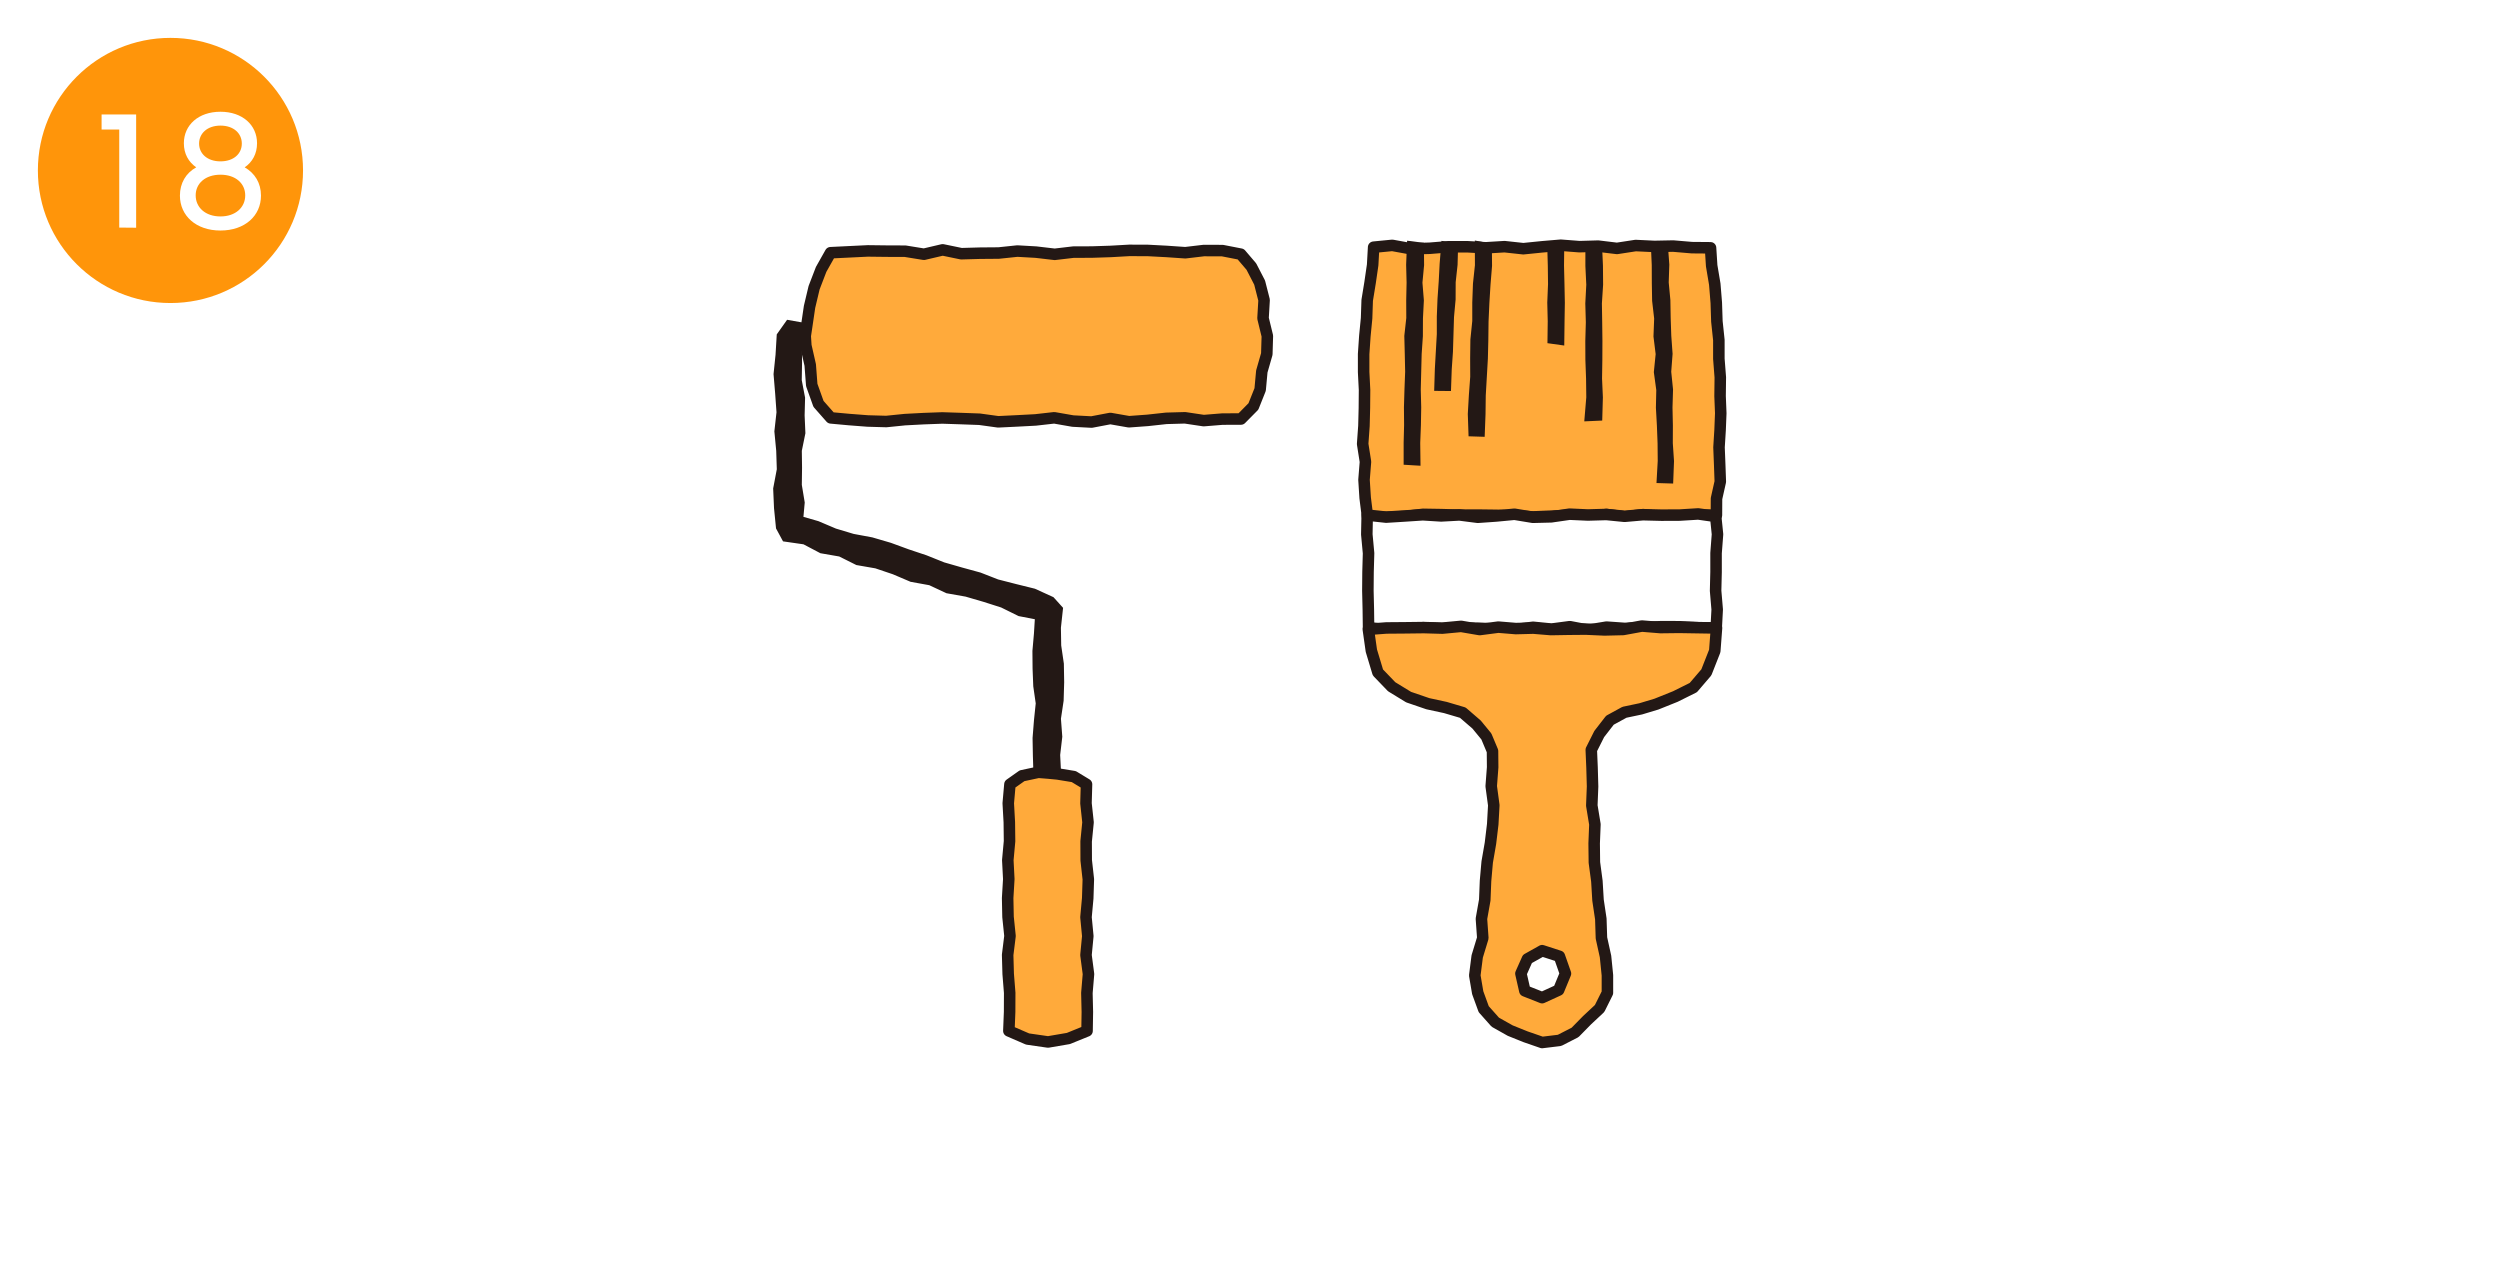 <?xml version="1.0" encoding="UTF-8"?><svg id="_レイヤー_2" xmlns="http://www.w3.org/2000/svg" width="330" height="170" viewBox="0 0 330 170"><defs><style>.cls-1{fill:#fff;}.cls-2{fill:#ffaa3b;}.cls-3{fill:#ff950a;}.cls-4{fill:#231815;}.cls-5{stroke-miterlimit:10;stroke-width:1.22px;}.cls-5,.cls-6{fill:none;stroke:#231815;}.cls-6{stroke-linecap:round;stroke-linejoin:round;stroke-width:1.52px;}</style></defs><g id="_レイヤー_1-2"><rect class="cls-1" width="330" height="170"/><circle class="cls-3" cx="22.5" cy="22.5" r="17.5"/><path class="cls-1" d="m15.74,30.04v-12.94h-2.33v-1.99h4.56v14.95l-2.22-.02Z"/><path class="cls-1" d="m34.45,25.82c0,2.66-2.12,4.61-5.35,4.61s-5.35-1.96-5.35-4.61c0-1.65.79-2.98,2.15-3.73-1.02-.72-1.63-1.79-1.63-3.18,0-2.4,1.92-4.16,4.83-4.16s4.83,1.76,4.83,4.16c0,1.38-.61,2.48-1.63,3.18,1.35.77,2.15,2.08,2.15,3.73Zm-5.35-2.76c-1.99,0-3.27,1.15-3.27,2.73s1.27,2.78,3.27,2.78,3.27-1.2,3.27-2.78-1.27-2.73-3.27-2.73Zm0-6.48c-1.74,0-2.82,1.04-2.82,2.37s1.08,2.35,2.82,2.35,2.82-1,2.82-2.35-1.08-2.37-2.82-2.37Z"/><polygon class="cls-4" points="106.41 43.28 104.17 42.88 103.13 44.35 102.98 46.87 102.72 49.39 102.93 51.91 103.11 54.43 102.83 56.95 103.07 59.47 103.15 61.99 102.67 64.52 102.78 67.05 103.03 69.57 103.75 70.9 106.25 71.26 108.49 72.44 110.97 72.87 113.23 74 115.7 74.43 118.07 75.23 120.37 76.21 122.85 76.66 125.12 77.72 127.6 78.16 130 78.86 132.38 79.62 134.65 80.74 137.24 81.24 137.09 83.66 136.89 85.95 136.91 88.25 137 90.54 137.33 92.84 137.09 95.14 136.91 97.43 136.95 99.74 137.02 102.05 138.34 102.15 139.45 102.01 139.33 99.64 139.61 97.24 139.43 94.85 139.79 92.45 139.86 90.05 139.82 87.65 139.47 85.25 139.43 82.84 139.69 80.44 138.69 79.33 136.41 78.29 133.99 77.69 131.57 77.07 129.24 76.16 126.83 75.5 124.43 74.81 122.11 73.88 119.75 73.09 117.4 72.23 115.01 71.53 112.54 71.07 110.14 70.35 107.83 69.37 105.4 68.67 105.61 66.35 105.23 64.05 105.26 61.74 105.23 59.45 105.7 57.14 105.6 54.84 105.66 52.54 105.22 50.23 105.26 47.92 105.24 45.53 106.47 45.69 106.13 44.35 106.41 43.28"/><polygon class="cls-5" points="106.41 43.28 104.17 42.88 103.13 44.35 102.98 46.87 102.72 49.39 102.93 51.91 103.11 54.43 102.83 56.95 103.07 59.47 103.15 61.99 102.67 64.52 102.78 67.05 103.03 69.57 103.75 70.9 106.25 71.26 108.49 72.44 110.97 72.87 113.23 74 115.7 74.43 118.07 75.23 120.37 76.21 122.85 76.66 125.12 77.72 127.6 78.16 130 78.86 132.38 79.62 134.65 80.74 137.24 81.24 137.09 83.66 136.89 85.95 136.91 88.25 137 90.54 137.33 92.84 137.09 95.14 136.91 97.43 136.95 99.74 137.02 102.05 138.34 102.15 139.45 102.01 139.33 99.64 139.61 97.24 139.43 94.85 139.79 92.45 139.86 90.05 139.82 87.65 139.47 85.25 139.43 82.84 139.69 80.44 138.69 79.33 136.41 78.29 133.99 77.69 131.57 77.07 129.24 76.16 126.83 75.5 124.43 74.81 122.11 73.88 119.75 73.09 117.4 72.23 115.01 71.53 112.54 71.07 110.14 70.35 107.83 69.37 105.4 68.67 105.61 66.35 105.23 64.05 105.26 61.74 105.23 59.45 105.7 57.14 105.6 54.84 105.66 52.54 105.22 50.23 105.26 47.92 105.24 45.53 106.47 45.69 106.13 44.35 106.41 43.28"/><polygon class="cls-2" points="163.78 33.55 161.37 33.08 158.91 33.07 156.46 33.36 153.99 33.19 151.53 33.06 149.07 33.05 146.61 33.19 144.14 33.27 141.68 33.28 139.22 33.57 136.75 33.28 134.29 33.14 131.82 33.4 129.36 33.42 126.89 33.49 124.43 32.98 121.96 33.56 119.49 33.16 117.03 33.15 114.56 33.12 112.09 33.24 109.63 33.36 108.39 35.56 107.46 37.98 106.86 40.5 106.48 43.08 106.29 44.35 106.37 45.62 106.95 48.18 107.15 50.82 108.04 53.31 109.67 55.16 112.07 55.38 114.53 55.57 116.99 55.64 119.45 55.39 121.92 55.26 124.38 55.17 126.84 55.25 129.3 55.34 131.76 55.68 134.23 55.56 136.69 55.43 139.16 55.15 141.62 55.58 144.09 55.71 146.56 55.24 149.02 55.67 151.48 55.49 153.95 55.22 156.42 55.15 158.89 55.52 161.36 55.32 163.81 55.31 165.45 53.65 166.34 51.42 166.56 49.03 167.22 46.73 167.29 44.35 166.72 42.01 166.86 39.61 166.27 37.3 165.18 35.19 163.78 33.55"/><polygon class="cls-6" points="163.78 33.55 161.37 33.08 158.91 33.07 156.46 33.36 153.99 33.19 151.53 33.06 149.07 33.05 146.61 33.19 144.14 33.27 141.68 33.28 139.22 33.57 136.75 33.28 134.29 33.14 131.82 33.4 129.36 33.42 126.89 33.49 124.43 32.98 121.96 33.56 119.49 33.16 117.03 33.15 114.56 33.12 112.09 33.24 109.63 33.36 108.39 35.56 107.46 37.98 106.86 40.5 106.48 43.08 106.29 44.35 106.37 45.62 106.95 48.18 107.15 50.82 108.04 53.31 109.67 55.16 112.07 55.38 114.53 55.57 116.99 55.64 119.45 55.39 121.92 55.26 124.38 55.17 126.84 55.25 129.3 55.34 131.76 55.68 134.23 55.56 136.69 55.43 139.16 55.15 141.62 55.58 144.09 55.71 146.56 55.24 149.02 55.67 151.48 55.49 153.95 55.22 156.42 55.15 158.89 55.52 161.36 55.32 163.81 55.31 165.45 53.65 166.34 51.42 166.56 49.03 167.22 46.73 167.29 44.35 166.72 42.01 166.86 39.61 166.27 37.3 165.18 35.19 163.78 33.55"/><polygon class="cls-2" points="139.6 102.16 138.34 102.04 137.07 101.94 134.91 102.4 133.31 103.53 133.09 106.03 133.23 108.53 133.26 111.04 133.03 113.54 133.16 116.04 133.01 118.55 133.06 121.04 133.32 123.55 133.01 126.05 133.08 128.56 133.28 131.06 133.27 133.57 133.17 136.08 135.64 137.15 138.34 137.54 141.03 137.08 143.49 136.08 143.53 133.58 143.47 131.08 143.68 128.58 143.35 126.07 143.59 123.57 143.35 121.07 143.58 118.57 143.66 116.07 143.38 113.56 143.37 111.06 143.62 108.55 143.35 106.04 143.42 103.53 141.74 102.51 139.6 102.16"/><polygon class="cls-6" points="139.6 102.16 138.34 102.04 137.07 101.94 134.91 102.4 133.31 103.53 133.09 106.03 133.23 108.53 133.26 111.04 133.03 113.54 133.16 116.04 133.01 118.55 133.06 121.04 133.32 123.55 133.01 126.05 133.08 128.56 133.28 131.06 133.27 133.57 133.17 136.08 135.64 137.15 138.34 137.54 141.03 137.08 143.49 136.08 143.53 133.58 143.47 131.08 143.68 128.58 143.35 126.07 143.59 123.57 143.35 121.07 143.58 118.57 143.66 116.07 143.38 113.56 143.37 111.06 143.62 108.55 143.35 106.04 143.42 103.53 141.74 102.51 139.6 102.16"/><polygon class="cls-2" points="181.32 32.63 183.78 32.39 186.25 32.84 188.72 32.77 191.19 32.57 193.66 32.57 196.13 32.71 198.6 32.56 201.08 32.83 203.55 32.58 206.02 32.37 208.49 32.56 210.96 32.49 213.44 32.79 215.91 32.41 218.39 32.53 220.86 32.48 223.34 32.69 225.79 32.71 225.94 35.07 226.35 37.51 226.55 39.97 226.63 42.43 226.89 44.89 226.89 47.36 227.08 49.82 227.05 52.29 227.14 54.55 227.05 56.8 226.91 59.05 227 61.32 227.08 63.58 226.58 65.81 226.57 68 224.17 67.98 221.74 68.16 219.33 68.22 216.91 67.93 214.48 68.22 212.06 67.91 209.64 68.22 207.22 68.01 204.8 68.13 202.37 68.23 199.95 68.07 197.53 68.02 195.11 67.99 192.68 68 190.26 67.93 187.83 67.89 185.41 68.18 182.98 68.28 180.51 68.19 180.2 65.71 180.05 63.34 180.24 60.96 179.87 58.6 180.04 56.22 180.1 53.85 180.12 51.48 180 49.11 180 46.74 180.16 44.37 180.39 42.01 180.47 39.64 180.85 37.31 181.19 34.97 181.32 32.63"/><polygon class="cls-6" points="181.32 32.63 183.78 32.39 186.25 32.84 188.72 32.77 191.19 32.57 193.66 32.57 196.13 32.71 198.6 32.56 201.08 32.83 203.55 32.58 206.02 32.37 208.49 32.56 210.96 32.49 213.44 32.79 215.91 32.41 218.39 32.53 220.86 32.48 223.34 32.69 225.79 32.71 225.94 35.07 226.35 37.51 226.55 39.97 226.63 42.43 226.89 44.89 226.89 47.36 227.08 49.82 227.05 52.29 227.14 54.55 227.05 56.8 226.91 59.05 227 61.32 227.08 63.58 226.58 65.81 226.57 68 224.17 67.98 221.74 68.16 219.33 68.22 216.91 67.93 214.48 68.22 212.06 67.91 209.64 68.22 207.22 68.01 204.8 68.13 202.37 68.23 199.95 68.07 197.53 68.02 195.11 67.99 192.68 68 190.26 67.93 187.83 67.89 185.41 68.18 182.98 68.28 180.51 68.19 180.2 65.71 180.05 63.34 180.24 60.96 179.87 58.6 180.04 56.22 180.1 53.85 180.12 51.48 180 49.11 180 46.74 180.16 44.37 180.39 42.01 180.47 39.64 180.85 37.31 181.19 34.97 181.32 32.63"/><polygon class="cls-1" points="180.47 67.99 182.97 68.26 185.39 68.11 187.81 67.95 190.23 68.1 192.65 67.97 195.07 68.28 197.49 68.11 199.91 67.88 202.34 68.28 204.76 68.22 207.18 67.87 209.61 67.98 212.03 67.91 214.45 68.15 216.87 67.94 219.3 68 221.73 67.99 224.16 67.84 226.47 68.17 226.71 70.53 226.52 73.01 226.52 75.5 226.46 77.98 226.67 80.46 226.54 82.9 224.17 82.86 221.74 82.73 219.33 82.72 216.91 82.81 214.48 82.95 212.06 82.78 209.64 83.18 207.22 82.72 204.8 83.04 202.37 82.8 199.95 83.1 197.53 83.03 195.11 82.92 192.68 82.88 190.26 82.97 187.83 82.85 185.41 83.08 182.98 83.13 180.65 82.84 180.62 80.47 180.56 77.99 180.58 75.51 180.65 73.03 180.42 70.54 180.47 67.99"/><polygon class="cls-6" points="180.47 67.99 182.97 68.26 185.39 68.11 187.81 67.95 190.23 68.1 192.65 67.97 195.07 68.28 197.49 68.11 199.91 67.88 202.34 68.28 204.76 68.22 207.18 67.87 209.61 67.98 212.03 67.91 214.45 68.15 216.87 67.94 219.3 68 221.73 67.99 224.16 67.84 226.47 68.17 226.71 70.53 226.52 73.01 226.52 75.5 226.46 77.98 226.67 80.46 226.54 82.9 224.17 82.86 221.74 82.73 219.33 82.72 216.91 82.81 214.48 82.95 212.06 82.78 209.64 83.18 207.22 82.72 204.8 83.04 202.37 82.8 199.95 83.1 197.53 83.03 195.11 82.92 192.68 82.88 190.26 82.97 187.83 82.85 185.41 83.08 182.98 83.13 180.65 82.84 180.62 80.47 180.56 77.99 180.58 75.51 180.65 73.03 180.42 70.54 180.47 67.99"/><polygon class="cls-4" points="195.29 32.48 196.32 32.67 196.34 35.08 196.14 37.52 195.99 39.96 195.88 42.41 195.85 44.86 195.79 47.31 195.65 49.76 195.51 52.2 195.48 54.65 195.39 57.03 194.44 57 194.36 54.65 194.5 52.2 194.68 49.75 194.67 47.3 194.7 44.85 194.95 42.4 194.95 39.94 195.04 37.48 195.3 35.04 195.29 32.48"/><polygon class="cls-5" points="195.29 32.48 196.32 32.67 196.34 35.08 196.14 37.52 195.99 39.96 195.88 42.41 195.85 44.86 195.79 47.31 195.65 49.76 195.51 52.2 195.48 54.65 195.39 57.03 194.44 57 194.36 54.65 194.5 52.2 194.68 49.75 194.67 47.3 194.7 44.85 194.95 42.4 194.95 39.94 195.04 37.48 195.3 35.04 195.29 32.48"/><polygon class="cls-4" points="190.83 32.51 191.85 32.69 191.79 34.93 191.54 37.22 191.53 39.52 191.32 41.81 191.25 44.12 191.18 46.42 191.02 48.72 190.94 51 189.94 50.99 190.01 48.71 190.14 46.41 190.27 44.11 190.27 41.79 190.36 39.48 190.52 37.18 190.64 34.87 190.83 32.51"/><polygon class="cls-5" points="190.83 32.51 191.85 32.69 191.79 34.93 191.54 37.22 191.53 39.52 191.32 41.81 191.25 44.12 191.18 46.42 191.02 48.72 190.94 51 189.94 50.99 190.01 48.71 190.14 46.41 190.27 44.11 190.27 41.79 190.36 39.48 190.52 37.18 190.64 34.87 190.83 32.51"/><polygon class="cls-4" points="186.32 32.46 187.35 32.59 187.37 34.97 187.15 37.31 187.34 39.66 187.22 42.01 187.21 44.36 187.05 46.71 186.99 49.06 186.93 51.41 186.99 53.77 186.95 56.12 186.86 58.47 186.89 60.83 185.89 60.77 185.89 58.47 185.95 56.12 185.93 53.77 186 51.42 186.09 49.07 186.04 46.72 185.98 44.36 186.24 42.01 186.23 39.65 186.28 37.3 186.22 34.94 186.32 32.46"/><polygon class="cls-5" points="186.32 32.46 187.35 32.59 187.37 34.97 187.15 37.31 187.34 39.66 187.22 42.01 187.21 44.36 187.05 46.71 186.99 49.06 186.93 51.41 186.99 53.77 186.95 56.12 186.86 58.47 186.89 60.83 185.89 60.77 185.89 58.47 185.95 56.12 185.93 53.77 186 51.42 186.09 49.07 186.04 46.72 185.98 44.36 186.24 42.01 186.23 39.65 186.28 37.3 186.22 34.94 186.32 32.46"/><polygon class="cls-4" points="209.88 32.6 210.87 32.63 210.98 35.09 211 37.57 210.84 40.04 210.88 42.52 210.91 45 210.9 47.48 210.86 49.97 210.97 52.45 210.9 54.93 209.79 54.98 210 52.46 209.97 49.98 209.88 47.5 209.87 45.03 209.94 42.54 209.87 40.06 210 37.58 209.88 35.09 209.88 32.6"/><polygon class="cls-5" points="209.88 32.6 210.87 32.63 210.98 35.09 211 37.57 210.84 40.04 210.88 42.52 210.91 45 210.9 47.48 210.86 49.97 210.97 52.45 210.9 54.93 209.79 54.98 210 52.46 209.97 49.98 209.88 47.5 209.87 45.03 209.94 42.54 209.87 40.06 210 37.58 209.88 35.09 209.88 32.6"/><polygon class="cls-4" points="219.56 32.53 219.74 34.94 219.66 37.3 219.88 39.64 219.92 42 220 44.36 220.17 46.71 219.99 49.08 220.23 51.43 220.16 53.8 220.21 56.16 220.2 58.52 220.36 60.88 220.27 63.2 219.3 63.17 219.43 60.86 219.41 58.51 219.32 56.16 219.19 53.81 219.24 51.46 218.92 49.11 219.16 46.74 218.87 44.39 218.96 42.03 218.69 39.68 218.65 37.33 218.64 34.97 218.54 32.67 219.56 32.53"/><polygon class="cls-5" points="219.56 32.53 219.74 34.94 219.66 37.3 219.88 39.64 219.92 42 220 44.36 220.17 46.71 219.99 49.08 220.23 51.43 220.16 53.8 220.21 56.16 220.2 58.52 220.36 60.88 220.27 63.2 219.3 63.17 219.43 60.86 219.41 58.51 219.32 56.16 219.19 53.81 219.24 51.46 218.92 49.11 219.16 46.74 218.87 44.39 218.96 42.03 218.69 39.68 218.65 37.33 218.64 34.97 218.54 32.67 219.56 32.53"/><polygon class="cls-4" points="205.87 32.57 205.84 35.06 205.9 37.51 205.95 39.97 205.91 42.43 205.88 44.91 204.88 44.77 204.91 42.38 204.85 39.94 204.95 37.5 204.92 35.05 204.85 32.56 205.87 32.57"/><polygon class="cls-5" points="205.87 32.57 205.84 35.06 205.9 37.51 205.95 39.97 205.91 42.43 205.88 44.91 204.88 44.77 204.91 42.38 204.85 39.94 204.95 37.5 204.92 35.05 204.85 32.56 205.87 32.57"/><path class="cls-2" d="m181.89,88.77l1.81,1.88,2.24,1.37,2.54.87,2.31.5,2.3.68,1.82,1.57,1.29,1.57.81,1.93.02,2.14-.19,2.5.34,2.52-.14,2.51-.3,2.5-.43,2.48-.22,2.5-.1,2.51-.44,2.48.18,2.54-.74,2.43-.32,2.51.39,2.28.79,2.17,1.53,1.72,1.97,1.11,2.04.82,2.17.75,2.3-.28,2.05-1.05,1.58-1.61,1.66-1.55,1.03-2.07v-2.31s-.25-2.48-.25-2.48l-.54-2.45-.08-2.51-.37-2.48-.15-2.5-.33-2.48-.03-2.51.1-2.51-.41-2.49.1-2.51-.07-2.5-.1-2.34,1.05-2.09,1.41-1.82,1.92-1.05,2.14-.45,2.09-.63,2.49-1,2.37-1.18,1.72-2.01,1.11-2.82.23-3.04-2.47-.04-2.46-.04-2.46.03-2.46-.2-2.46.45-2.47.06-2.47-.11-2.31.02-2.31.04-2.31-.19-2.31.06-2.31-.19-2.46.32-2.46-.42-2.46.23-2.46-.07-2.46.03-2.47.02-2.39.18.4,2.82.86,2.86Zm21.67,36.72l2.28.74.8,2.28-.9,2.18-2.18,1-2.28-.9-.52-2.28.86-1.93,1.93-1.08Z"/><path class="cls-6" d="m181.89,88.77l1.81,1.88,2.24,1.37,2.54.87,2.31.5,2.3.68,1.82,1.57,1.29,1.57.81,1.93.02,2.14-.19,2.5.34,2.52-.14,2.51-.3,2.5-.43,2.48-.22,2.5-.1,2.51-.44,2.48.18,2.54-.74,2.43-.32,2.51.39,2.28.79,2.17,1.53,1.72,1.97,1.11,2.04.82,2.17.75,2.3-.28,2.05-1.05,1.58-1.61,1.66-1.55,1.03-2.07v-2.31s-.25-2.48-.25-2.48l-.54-2.45-.08-2.51-.37-2.48-.15-2.5-.33-2.48-.03-2.51.1-2.51-.41-2.49.1-2.51-.07-2.5-.1-2.34,1.05-2.09,1.41-1.82,1.92-1.05,2.14-.45,2.09-.63,2.49-1,2.37-1.18,1.72-2.01,1.11-2.82.23-3.04-2.47-.04-2.46-.04-2.46.03-2.46-.2-2.46.45-2.47.06-2.47-.11-2.31.02-2.31.04-2.31-.19-2.31.06-2.31-.19-2.46.32-2.46-.42-2.46.23-2.46-.07-2.46.03-2.47.02-2.39.18.4,2.82.86,2.86Zm21.67,36.72l2.28.74.8,2.28-.9,2.18-2.18,1-2.28-.9-.52-2.28.86-1.93,1.93-1.08Z"/></g></svg>